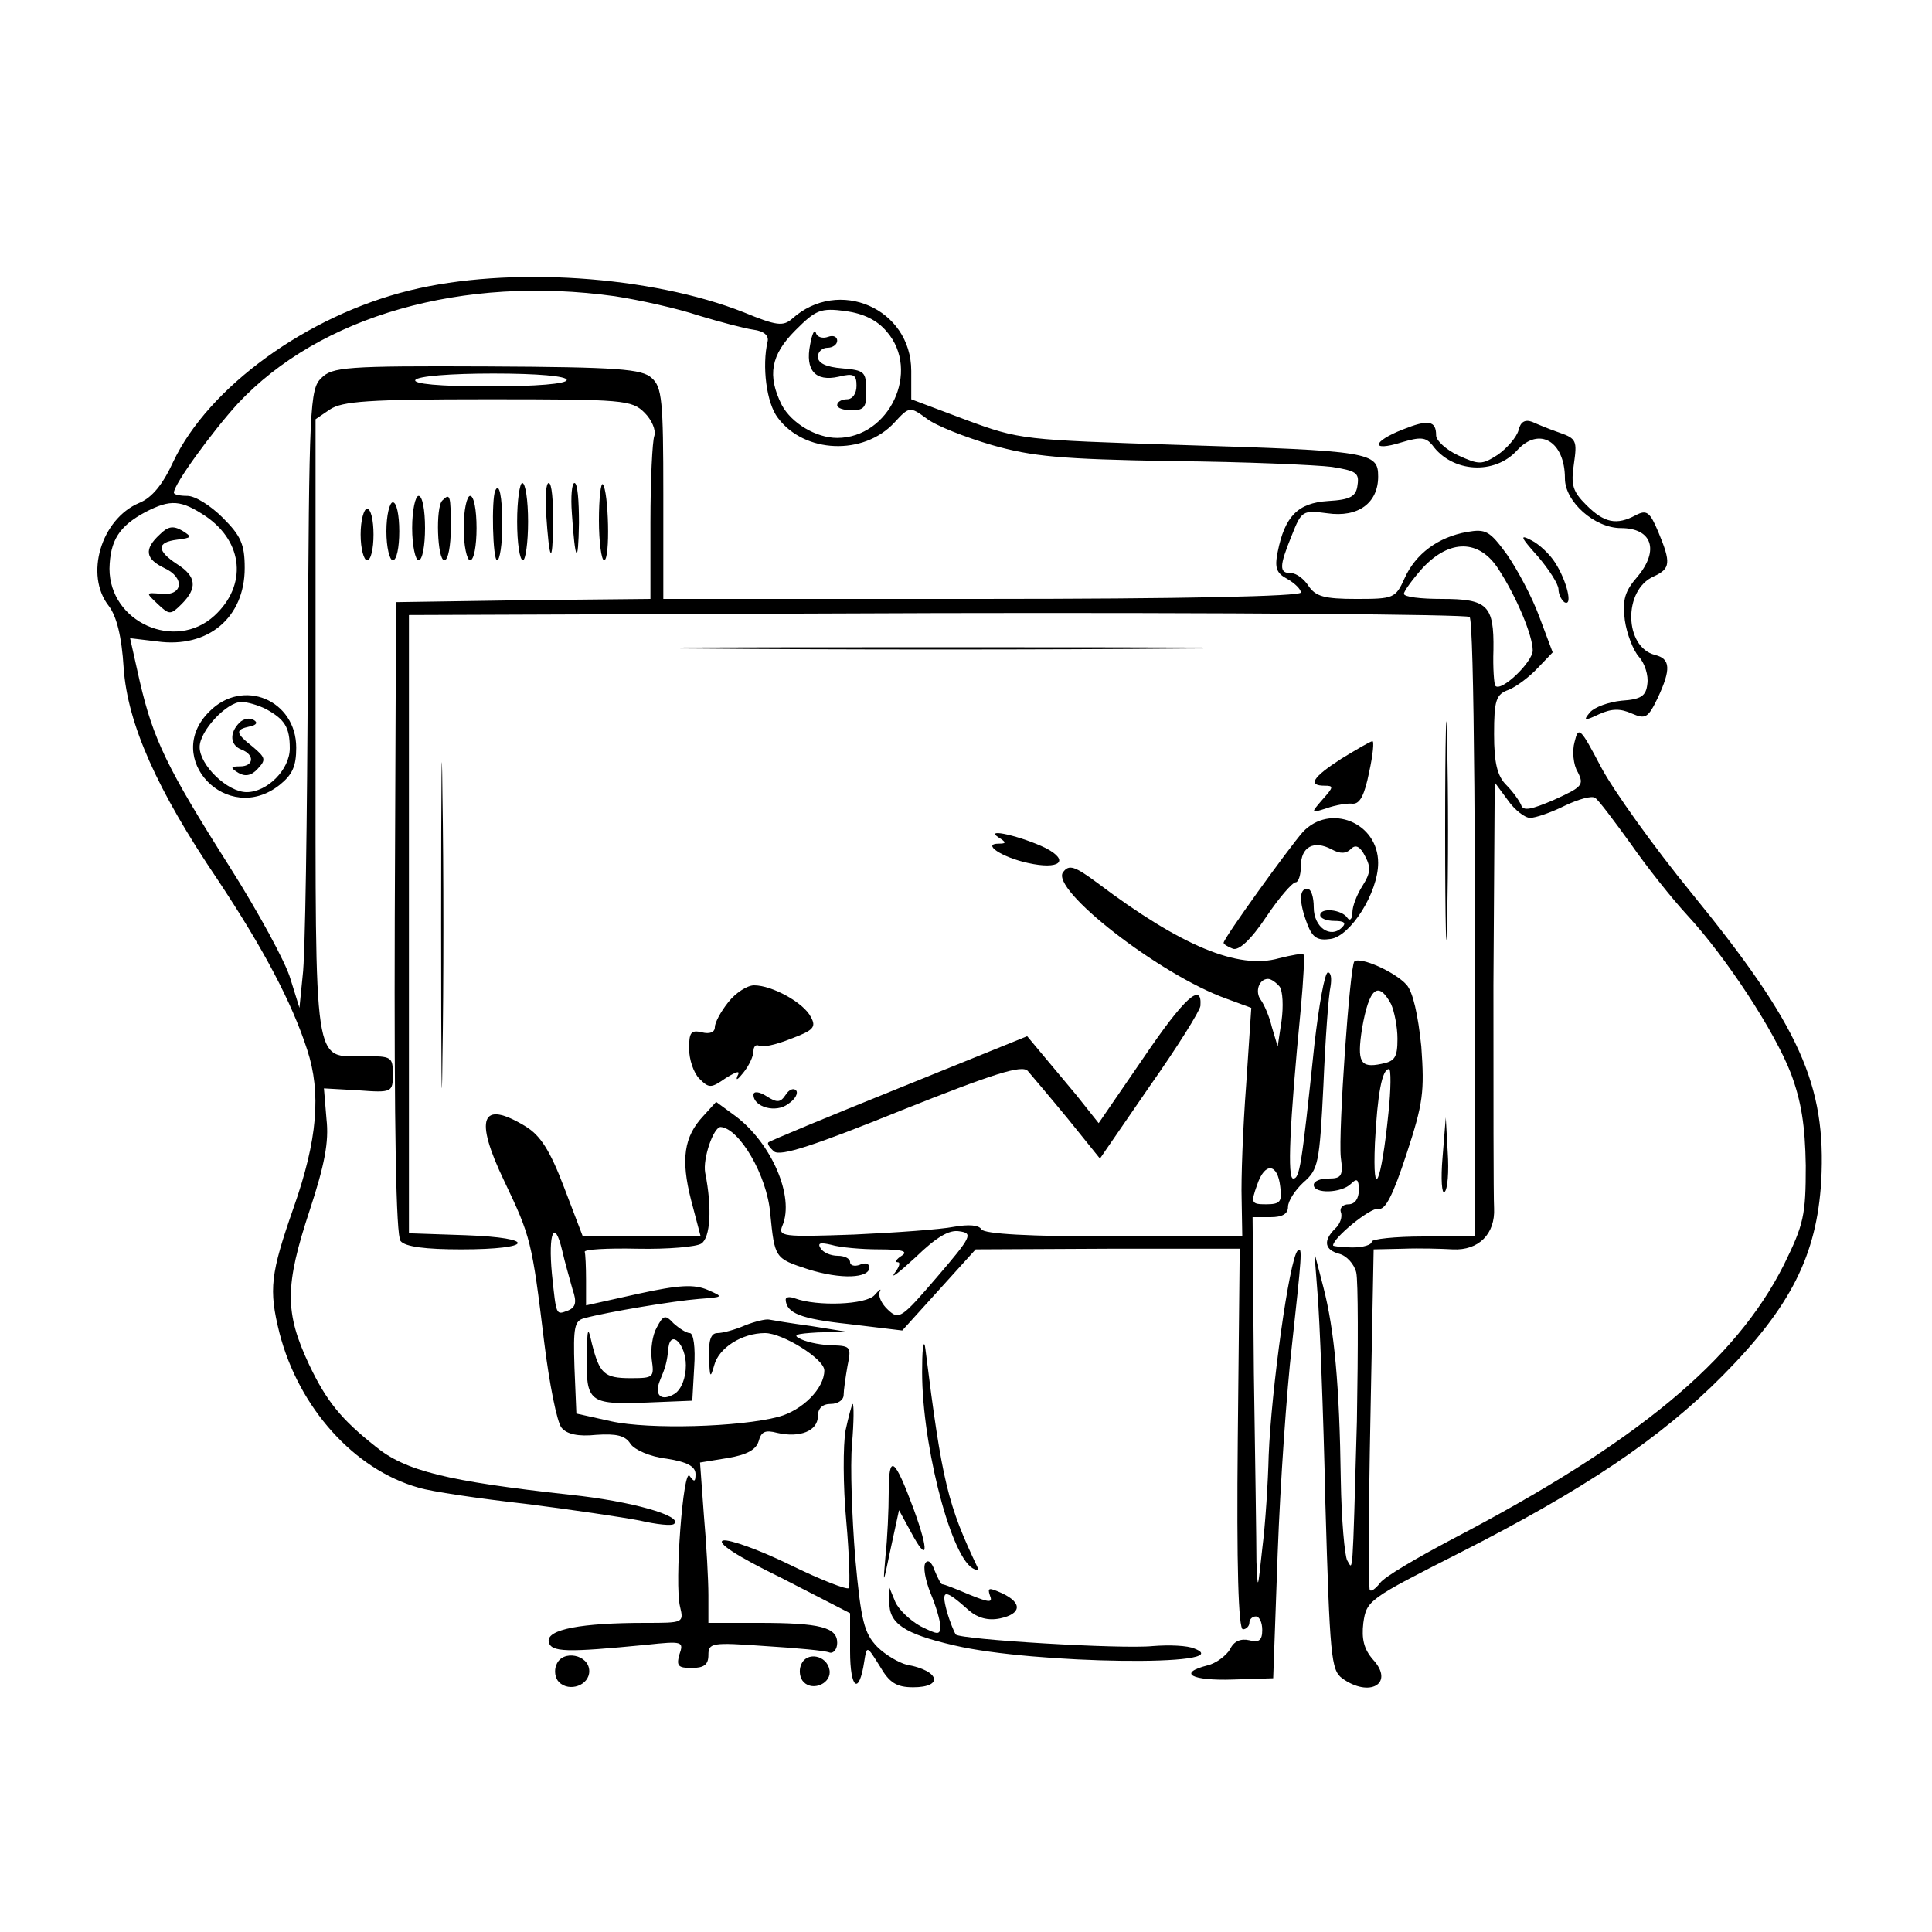 <?xml version="1.0" standalone="no"?>
<!DOCTYPE svg PUBLIC "-//W3C//DTD SVG 20010904//EN"
 "http://www.w3.org/TR/2001/REC-SVG-20010904/DTD/svg10.dtd">
<svg version="1.0" xmlns="http://www.w3.org/2000/svg"
 width="300pt" height="300pt" viewBox="0 0 300 300"
 preserveAspectRatio="xMidYMid meet">
<g transform="translate(0,300) scale(0.1,-0.1)"
fill="#000000" stroke="none">
<path d="M636 2549 c-159 -39 -312 -150 -367 -266 -16 -35 -33 -56 -53 -64
-59 -25 -85 -112 -47 -160 12 -16 20 -47 23 -96 6 -87 52 -190 146 -329 71
-107 115 -190 139 -264 22 -67 16 -140 -21 -245 -36 -103 -39 -127 -22 -195
30 -116 116 -212 216 -240 19 -6 94 -17 165 -25 72 -9 152 -21 178 -26 26 -6
51 -9 54 -5 13 12 -66 35 -162 45 -191 21 -256 37 -302 75 -53 42 -76 70 -103
127 -38 81 -38 122 1 240 23 70 30 106 26 141 l-4 48 53 -3 c53 -4 54 -3 54
25 0 27 -2 28 -44 28 -80 0 -76 -29 -76 510 l0 479 22 15 c19 13 60 16 245 16
212 0 224 -1 244 -21 11 -11 18 -27 15 -36 -3 -8 -6 -68 -6 -134 l0 -119 -197
-2 -198 -3 -2 -490 c-1 -329 2 -494 9 -502 7 -9 39 -13 94 -13 113 0 119 18 7
22 l-88 3 0 480 0 480 819 3 c451 1 824 -2 828 -6 7 -7 10 -387 8 -924 l0 -38
-80 0 c-44 0 -80 -4 -80 -8 0 -5 -13 -9 -30 -9 -16 0 -30 2 -30 3 0 12 58 59
70 57 11 -3 23 21 44 85 26 79 28 97 23 167 -5 49 -13 85 -23 96 -18 20 -72
44 -81 36 -7 -8 -25 -264 -21 -304 4 -29 1 -33 -19 -33 -13 0 -23 -4 -23 -10
0 -14 43 -13 58 2 9 9 12 7 12 -10 0 -13 -6 -22 -16 -22 -9 0 -14 -6 -12 -12
3 -7 -1 -19 -9 -26 -19 -19 -16 -33 7 -39 11 -3 23 -16 26 -29 3 -13 3 -117 1
-231 -7 -250 -6 -231 -15 -216 -4 7 -9 63 -10 125 -2 148 -10 233 -27 299
l-14 54 5 -65 c3 -36 9 -181 12 -323 7 -240 9 -260 26 -273 43 -31 82 -8 48
29 -14 16 -18 32 -15 57 5 35 8 37 150 109 191 97 311 177 408 275 106 107
146 187 153 302 8 149 -33 241 -202 448 -58 71 -121 159 -140 195 -32 61 -35
64 -41 39 -4 -14 -2 -36 5 -47 10 -20 7 -23 -37 -43 -35 -15 -48 -18 -51 -8
-3 7 -13 21 -23 31 -14 14 -19 34 -19 79 0 53 3 62 23 69 12 5 32 20 45 34
l23 24 -21 56 c-11 30 -34 73 -50 96 -27 37 -33 40 -62 35 -45 -8 -80 -34 -97
-72 -14 -31 -17 -32 -75 -32 -50 0 -63 4 -74 20 -7 11 -19 20 -27 20 -19 0
-19 10 1 59 15 38 17 39 55 34 48 -7 79 16 79 57 0 38 -12 40 -305 49 -247 8
-251 8 -335 39 l-85 32 0 44 c0 97 -113 146 -185 81 -14 -12 -24 -11 -75 10
-144 57 -365 72 -519 34z m319 -9 c39 -6 97 -19 130 -30 33 -10 71 -20 85 -22
16 -2 24 -9 22 -18 -9 -38 -2 -96 16 -119 41 -55 133 -59 181 -7 23 25 24 25
50 6 14 -11 60 -29 101 -41 63 -18 107 -22 280 -25 113 -1 224 -6 248 -9 37
-6 43 -9 40 -28 -2 -18 -11 -23 -46 -25 -47 -3 -67 -24 -78 -79 -5 -25 -2 -33
15 -42 12 -7 21 -16 21 -21 0 -6 -184 -10 -495 -10 l-495 0 0 163 c0 145 -2
166 -18 180 -15 14 -51 17 -256 18 -220 1 -240 -1 -257 -18 -18 -17 -19 -44
-21 -448 -1 -237 -4 -452 -8 -480 l-5 -50 -14 45 c-7 25 -50 104 -95 175 -97
153 -118 197 -139 287 l-15 67 42 -5 c79 -11 136 37 136 114 0 37 -6 50 -34
78 -19 19 -43 34 -55 34 -12 0 -21 2 -21 5 0 13 59 94 99 138 128 137 350 200
586 167z m422 -55 c53 -61 4 -165 -77 -165 -33 0 -71 23 -86 51 -23 46 -17 78
21 116 32 32 39 35 78 30 28 -4 49 -14 64 -32z m-497 -75 c0 -6 -47 -10 -121
-10 -77 0 -118 4 -114 10 4 6 55 10 121 10 69 0 114 -4 114 -10z m-560 -212
c58 -40 64 -107 13 -154 -61 -56 -163 -10 -163 73 1 44 15 66 56 88 39 20 55
19 94 -7z m2007 -82 c28 -43 53 -103 53 -126 0 -18 -49 -65 -58 -55 -2 2 -4
28 -3 56 1 69 -9 79 -80 79 -33 0 -59 3 -59 8 0 4 13 22 29 40 42 45 88 45
118 -2z m49 -386 c8 0 32 8 54 19 21 10 42 16 47 12 5 -3 29 -35 55 -71 25
-36 64 -85 87 -110 62 -67 137 -182 162 -247 16 -43 22 -80 23 -143 0 -77 -3
-91 -34 -154 -75 -149 -228 -276 -515 -426 -55 -29 -106 -59 -112 -68 -7 -9
-14 -14 -16 -11 -2 2 -2 122 1 267 l5 262 46 1 c25 1 60 0 77 -1 40 -2 66 24
64 64 -1 17 -1 173 -1 346 l2 315 20 -27 c11 -16 27 -28 35 -28z m-216 -289
c5 -11 10 -35 10 -54 0 -29 -4 -35 -25 -39 -33 -7 -38 3 -30 55 11 63 25 75
45 38z m-4 -169 c-11 -110 -25 -141 -21 -47 4 77 11 115 22 115 3 0 3 -31 -1
-68z"/>
<path d="M325 1895 c-73 -72 28 -178 109 -114 20 16 26 29 26 58 0 74 -83 109
-135 56z m88 4 c29 -16 37 -28 37 -61 0 -33 -35 -68 -67 -68 -30 0 -73 42 -73
70 0 25 42 70 65 70 9 0 26 -5 38 -11z"/>
<path d="M372 1878 c-16 -16 -15 -35 3 -42 21 -8 19 -26 -2 -26 -15 0 -16 -2
-3 -10 10 -6 20 -5 30 6 13 14 13 17 -7 34 -28 22 -28 27 -5 32 10 2 13 6 6
10 -6 4 -16 2 -22 -4z"/>
<path d="M1258 2465 c-8 -40 8 -58 44 -50 24 6 28 3 28 -14 0 -12 -6 -21 -15
-21 -8 0 -15 -4 -15 -9 0 -5 10 -8 23 -8 19 0 23 5 22 31 0 29 -3 31 -37 34
-25 2 -38 8 -38 18 0 8 7 14 15 14 8 0 15 5 15 11 0 6 -6 9 -14 6 -8 -3 -17
-1 -19 6 -2 7 -6 -1 -9 -18z"/>
<path d="M248 2170 c-25 -23 -22 -38 7 -52 33 -15 29 -44 -5 -40 -24 2 -24 2
-5 -16 18 -17 20 -17 37 0 25 25 23 43 -7 62 -32 21 -32 34 0 38 23 3 24 4 8
14 -14 8 -22 7 -35 -6z"/>
<path d="M2178 2333 c-48 -19 -50 -35 -2 -20 30 9 38 8 48 -4 31 -43 97 -47
132 -8 34 37 74 14 74 -44 0 -36 46 -77 87 -77 48 0 60 -34 26 -75 -20 -23
-24 -36 -20 -68 3 -21 13 -47 22 -57 9 -10 15 -29 13 -42 -2 -19 -10 -24 -40
-26 -20 -2 -42 -10 -49 -18 -11 -13 -9 -14 14 -3 20 9 33 9 51 1 21 -9 25 -7
40 24 21 45 20 61 -4 67 -48 12 -50 101 -2 122 26 12 27 21 7 69 -13 31 -18
35 -35 26 -30 -16 -49 -12 -77 16 -21 21 -24 31 -19 64 5 35 4 39 -22 48 -15
5 -34 13 -43 17 -11 4 -18 0 -21 -13 -3 -11 -18 -28 -32 -38 -25 -16 -29 -16
-62 -1 -19 9 -34 23 -34 31 0 23 -12 25 -52 9z"/>
<path d="M803 2190 c0 -33 4 -60 9 -60 4 0 8 27 8 60 0 33 -4 60 -9 60 -4 0
-8 -27 -8 -60z"/>
<path d="M848 2203 c5 -76 10 -83 11 -15 0 34 -2 62 -7 62 -4 0 -6 -21 -4 -47z"/>
<path d="M888 2203 c5 -76 10 -83 11 -15 0 34 -2 62 -7 62 -4 0 -6 -21 -4 -47z"/>
<path d="M930 2192 c0 -34 4 -62 8 -62 10 0 7 108 -2 118 -3 3 -6 -22 -6 -56z"/>
<path d="M769 2238 c-6 -13 -4 -108 3 -108 4 0 8 25 8 55 0 45 -5 67 -11 53z"/>
<path d="M640 2180 c0 -27 5 -50 10 -50 6 0 10 23 10 50 0 28 -4 50 -10 50 -5
0 -10 -22 -10 -50z"/>
<path d="M687 2223 c-11 -10 -8 -93 3 -93 6 0 10 23 10 50 0 51 -1 55 -13 43z"/>
<path d="M720 2180 c0 -27 5 -50 10 -50 6 0 10 23 10 50 0 28 -4 50 -10 50 -5
0 -10 -22 -10 -50z"/>
<path d="M600 2175 c0 -25 5 -45 10 -45 6 0 10 20 10 45 0 25 -4 45 -10 45 -5
0 -10 -20 -10 -45z"/>
<path d="M560 2170 c0 -22 5 -40 10 -40 6 0 10 18 10 40 0 22 -4 40 -10 40 -5
0 -10 -18 -10 -40z"/>
<path d="M2388 2136 c17 -20 32 -43 32 -51 0 -7 4 -16 9 -20 14 -8 4 33 -14
61 -8 13 -25 29 -37 35 -19 10 -17 5 10 -25z"/>
<path d="M1082 1993 c207 -2 549 -2 760 0 211 1 41 2 -377 2 -418 0 -590 -1
-383 -2z"/>
<path d="M2244 1710 c0 -151 2 -213 3 -137 2 75 2 199 0 275 -1 75 -3 13 -3
-138z"/>
<path d="M685 1565 c0 -225 1 -319 2 -208 2 111 2 295 0 410 -1 114 -2 24 -2
-202z"/>
<path d="M2083 1822 c-45 -29 -53 -42 -26 -42 14 0 14 -2 -3 -21 -19 -22 -19
-22 6 -14 14 5 32 8 41 7 11 0 18 14 25 49 6 27 8 49 5 48 -3 0 -25 -13 -48
-27z"/>
<path d="M2023 1708 c-22 -25 -123 -165 -123 -172 0 -2 6 -6 14 -9 9 -4 28 13
52 49 20 30 41 54 46 54 4 0 8 11 8 25 0 30 20 41 48 26 13 -7 22 -7 30 1 7 7
14 4 22 -12 9 -17 8 -26 -4 -45 -9 -14 -16 -32 -16 -42 0 -10 -4 -14 -8 -8 -9
13 -42 16 -42 4 0 -5 10 -9 22 -9 15 0 19 -3 12 -10 -18 -18 -44 0 -44 31 0
16 -4 29 -10 29 -13 0 -13 -21 0 -55 8 -21 16 -26 36 -23 31 4 74 72 74 118 0
63 -75 93 -117 48z"/>
<path d="M1550 1700 c13 -8 13 -10 1 -10 -27 0 4 -21 45 -30 49 -11 66 3 28
23 -37 18 -96 32 -74 17z"/>
<path d="M1651 1646 c-22 -26 150 -160 254 -197 l38 -14 -8 -120 c-5 -66 -8
-146 -7 -177 l1 -58 -199 0 c-133 0 -201 4 -206 11 -4 7 -20 8 -43 4 -20 -4
-89 -9 -155 -12 -112 -4 -118 -3 -111 14 19 45 -17 128 -73 170 l-30 22 -20
-22 c-30 -32 -35 -67 -19 -130 l15 -57 -91 0 -92 0 -29 76 c-22 58 -37 81 -60
95 -69 42 -80 13 -33 -85 41 -86 43 -93 62 -250 8 -65 20 -125 27 -133 8 -10
26 -14 54 -11 31 2 45 -1 53 -14 6 -9 30 -20 56 -23 32 -5 45 -12 45 -24 0
-12 -2 -13 -9 -3 -10 16 -24 -168 -15 -203 6 -25 5 -25 -54 -25 -99 0 -153
-10 -150 -29 3 -17 28 -17 152 -5 56 6 58 5 51 -15 -5 -18 -2 -21 19 -21 19 0
26 5 26 20 0 19 5 20 88 14 48 -3 93 -7 100 -10 6 -2 12 5 12 15 0 24 -26 31
-122 31 l-78 0 0 43 c0 23 -3 79 -7 124 l-6 82 43 7 c30 5 44 13 48 26 4 15
10 18 29 13 35 -8 63 3 63 26 0 12 7 19 20 19 11 0 20 6 20 14 0 7 3 28 6 45
6 29 5 31 -22 32 -16 0 -38 4 -49 9 -16 7 -10 9 25 11 l45 1 -56 9 c-30 4 -60
9 -65 10 -5 1 -22 -3 -37 -9 -16 -7 -35 -12 -43 -12 -10 0 -14 -11 -13 -37 1
-33 2 -34 8 -13 7 27 43 50 79 50 27 0 92 -40 92 -58 0 -28 -34 -62 -71 -72
-60 -16 -201 -20 -260 -7 l-54 12 -3 72 c-2 62 0 72 15 76 37 10 140 27 178
30 39 3 39 3 14 14 -21 9 -44 8 -108 -6 l-81 -18 0 39 c0 21 -1 41 -2 44 -2 4
35 6 82 5 47 -1 92 3 99 8 14 9 17 55 6 110 -4 22 13 71 24 71 29 -2 72 -75
77 -134 7 -70 7 -70 59 -87 51 -16 95 -14 95 3 0 6 -7 8 -15 4 -8 -3 -15 -1
-15 4 0 6 -9 10 -19 10 -11 0 -23 5 -27 12 -5 8 0 9 17 5 13 -4 47 -7 74 -7
36 0 46 -3 35 -10 -8 -5 -11 -10 -6 -10 5 0 2 -8 -5 -17 -7 -10 8 2 33 25 32
31 52 43 68 40 21 -3 19 -8 -35 -71 -55 -64 -59 -67 -76 -51 -10 9 -16 22 -13
28 3 6 0 4 -8 -5 -13 -15 -89 -18 -124 -5 -8 3 -14 2 -14 -2 1 -21 23 -30 98
-38 l83 -10 57 63 57 63 205 1 205 0 -3 -295 c-2 -198 1 -296 8 -296 5 0 10 5
10 10 0 6 5 10 10 10 6 0 10 -10 10 -21 0 -16 -5 -20 -20 -16 -13 3 -24 -1
-30 -14 -6 -10 -22 -22 -35 -25 -47 -12 -25 -24 39 -22 l63 2 7 195 c4 108 14
252 22 321 15 138 17 156 9 148 -13 -13 -41 -217 -45 -318 -1 -41 -5 -106 -10
-145 -7 -65 -7 -66 -9 -20 0 28 -2 159 -4 293 l-2 242 28 0 c18 0 27 5 27 16
0 9 11 26 24 38 23 20 25 29 31 151 3 72 8 140 11 153 2 12 1 22 -4 22 -5 0
-14 -51 -21 -112 -20 -191 -23 -208 -33 -208 -9 0 -6 80 12 265 4 44 6 81 4
83 -1 2 -18 -1 -38 -6 -63 -18 -152 19 -282 117 -35 26 -44 29 -53 17z m336
-178 c5 -7 6 -31 3 -53 l-6 -40 -9 30 c-4 17 -12 35 -17 42 -10 13 -3 33 11
33 5 0 13 -6 18 -12z m1 -311 c3 -23 0 -27 -22 -27 -23 0 -24 2 -14 30 12 36
32 34 36 -3z m-1099 -159 c7 -20 5 -28 -7 -33 -19 -7 -18 -9 -25 57 -6 64 4
87 16 36 4 -18 12 -45 16 -60z"/>
<path d="M1131 1444 c-12 -15 -21 -32 -21 -39 0 -8 -8 -11 -20 -8 -17 4 -20 0
-20 -25 0 -17 7 -38 16 -47 15 -15 18 -15 41 1 18 11 23 12 18 3 -3 -8 1 -5 9
5 9 11 16 26 16 34 0 7 4 11 9 8 4 -3 27 2 49 11 35 13 40 18 31 34 -11 22
-60 49 -88 49 -11 0 -29 -12 -40 -26z"/>
<path d="M1776 1358 l-70 -102 -35 44 c-20 24 -45 54 -56 67 l-20 24 -200 -81
c-109 -44 -201 -82 -202 -84 -2 -2 2 -8 9 -14 10 -8 62 9 198 64 143 57 187
71 196 61 6 -7 34 -40 62 -74 l50 -62 77 112 c43 61 78 117 79 125 3 38 -25
13 -88 -80z"/>
<path d="M1170 1300 c0 -19 35 -29 54 -14 11 7 16 17 12 21 -4 4 -11 1 -16 -7
-8 -12 -13 -13 -30 -2 -11 7 -20 8 -20 2z"/>
<path d="M2240 1203 c-3 -34 -1 -58 3 -54 5 4 7 32 5 62 l-3 54 -5 -62z"/>
<path d="M1020 939 c-7 -12 -10 -34 -8 -50 4 -28 3 -29 -33 -29 -41 0 -48 7
-60 54 -6 27 -7 25 -8 -19 -1 -72 4 -76 90 -73 l74 3 3 53 c2 29 -1 52 -7 52
-5 0 -16 7 -25 15 -13 14 -16 13 -26 -6z m45 -59 c0 -20 -7 -37 -17 -44 -21
-13 -33 -3 -23 21 8 19 11 28 13 51 4 28 27 4 27 -28z"/>
<path d="M1432 880 c-3 -110 42 -293 78 -315 7 -4 11 -4 8 1 -46 97 -55 131
-81 339 -2 17 -5 5 -5 -25z"/>
<path d="M1313 779 c-4 -23 -4 -86 1 -140 5 -55 6 -102 4 -105 -3 -3 -44 13
-91 36 -47 23 -94 40 -104 38 -11 -3 20 -24 90 -58 l107 -55 0 -59 c0 -59 14
-69 22 -16 4 25 4 25 24 -7 15 -26 26 -33 52 -33 48 0 41 26 -10 35 -12 3 -33
15 -46 28 -20 21 -25 39 -34 138 -5 63 -8 142 -5 177 3 34 3 62 1 62 -1 0 -6
-18 -11 -41z"/>
<path d="M1380 683 c0 -27 -2 -72 -5 -99 -4 -47 -4 -46 8 11 l13 60 18 -33
c27 -51 29 -32 5 34 -30 81 -39 88 -39 27z"/>
<path d="M1437 573 c-4 -6 0 -27 8 -47 8 -19 15 -42 15 -51 0 -14 -3 -14 -31
0 -16 9 -34 26 -39 38 l-9 22 0 -22 c-1 -34 23 -50 101 -68 123 -29 444 -33
373 -5 -11 5 -40 6 -65 4 -48 -5 -298 10 -306 18 -2 3 -9 19 -14 37 -9 34 -3
34 35 0 13 -11 29 -16 48 -12 33 7 35 24 3 39 -20 9 -23 9 -19 -3 5 -12 0 -12
-32 1 -21 9 -39 16 -42 16 -2 0 -7 10 -12 22 -4 12 -10 17 -14 11z"/>
<path d="M864 415 c-4 -9 -2 -21 4 -27 16 -16 47 -5 47 17 0 26 -42 34 -51 10z"/>
<path d="M1244 415 c-4 -9 -2 -21 4 -27 15 -15 44 -1 40 19 -4 23 -36 29 -44
8z"/>
</g>
</svg>
